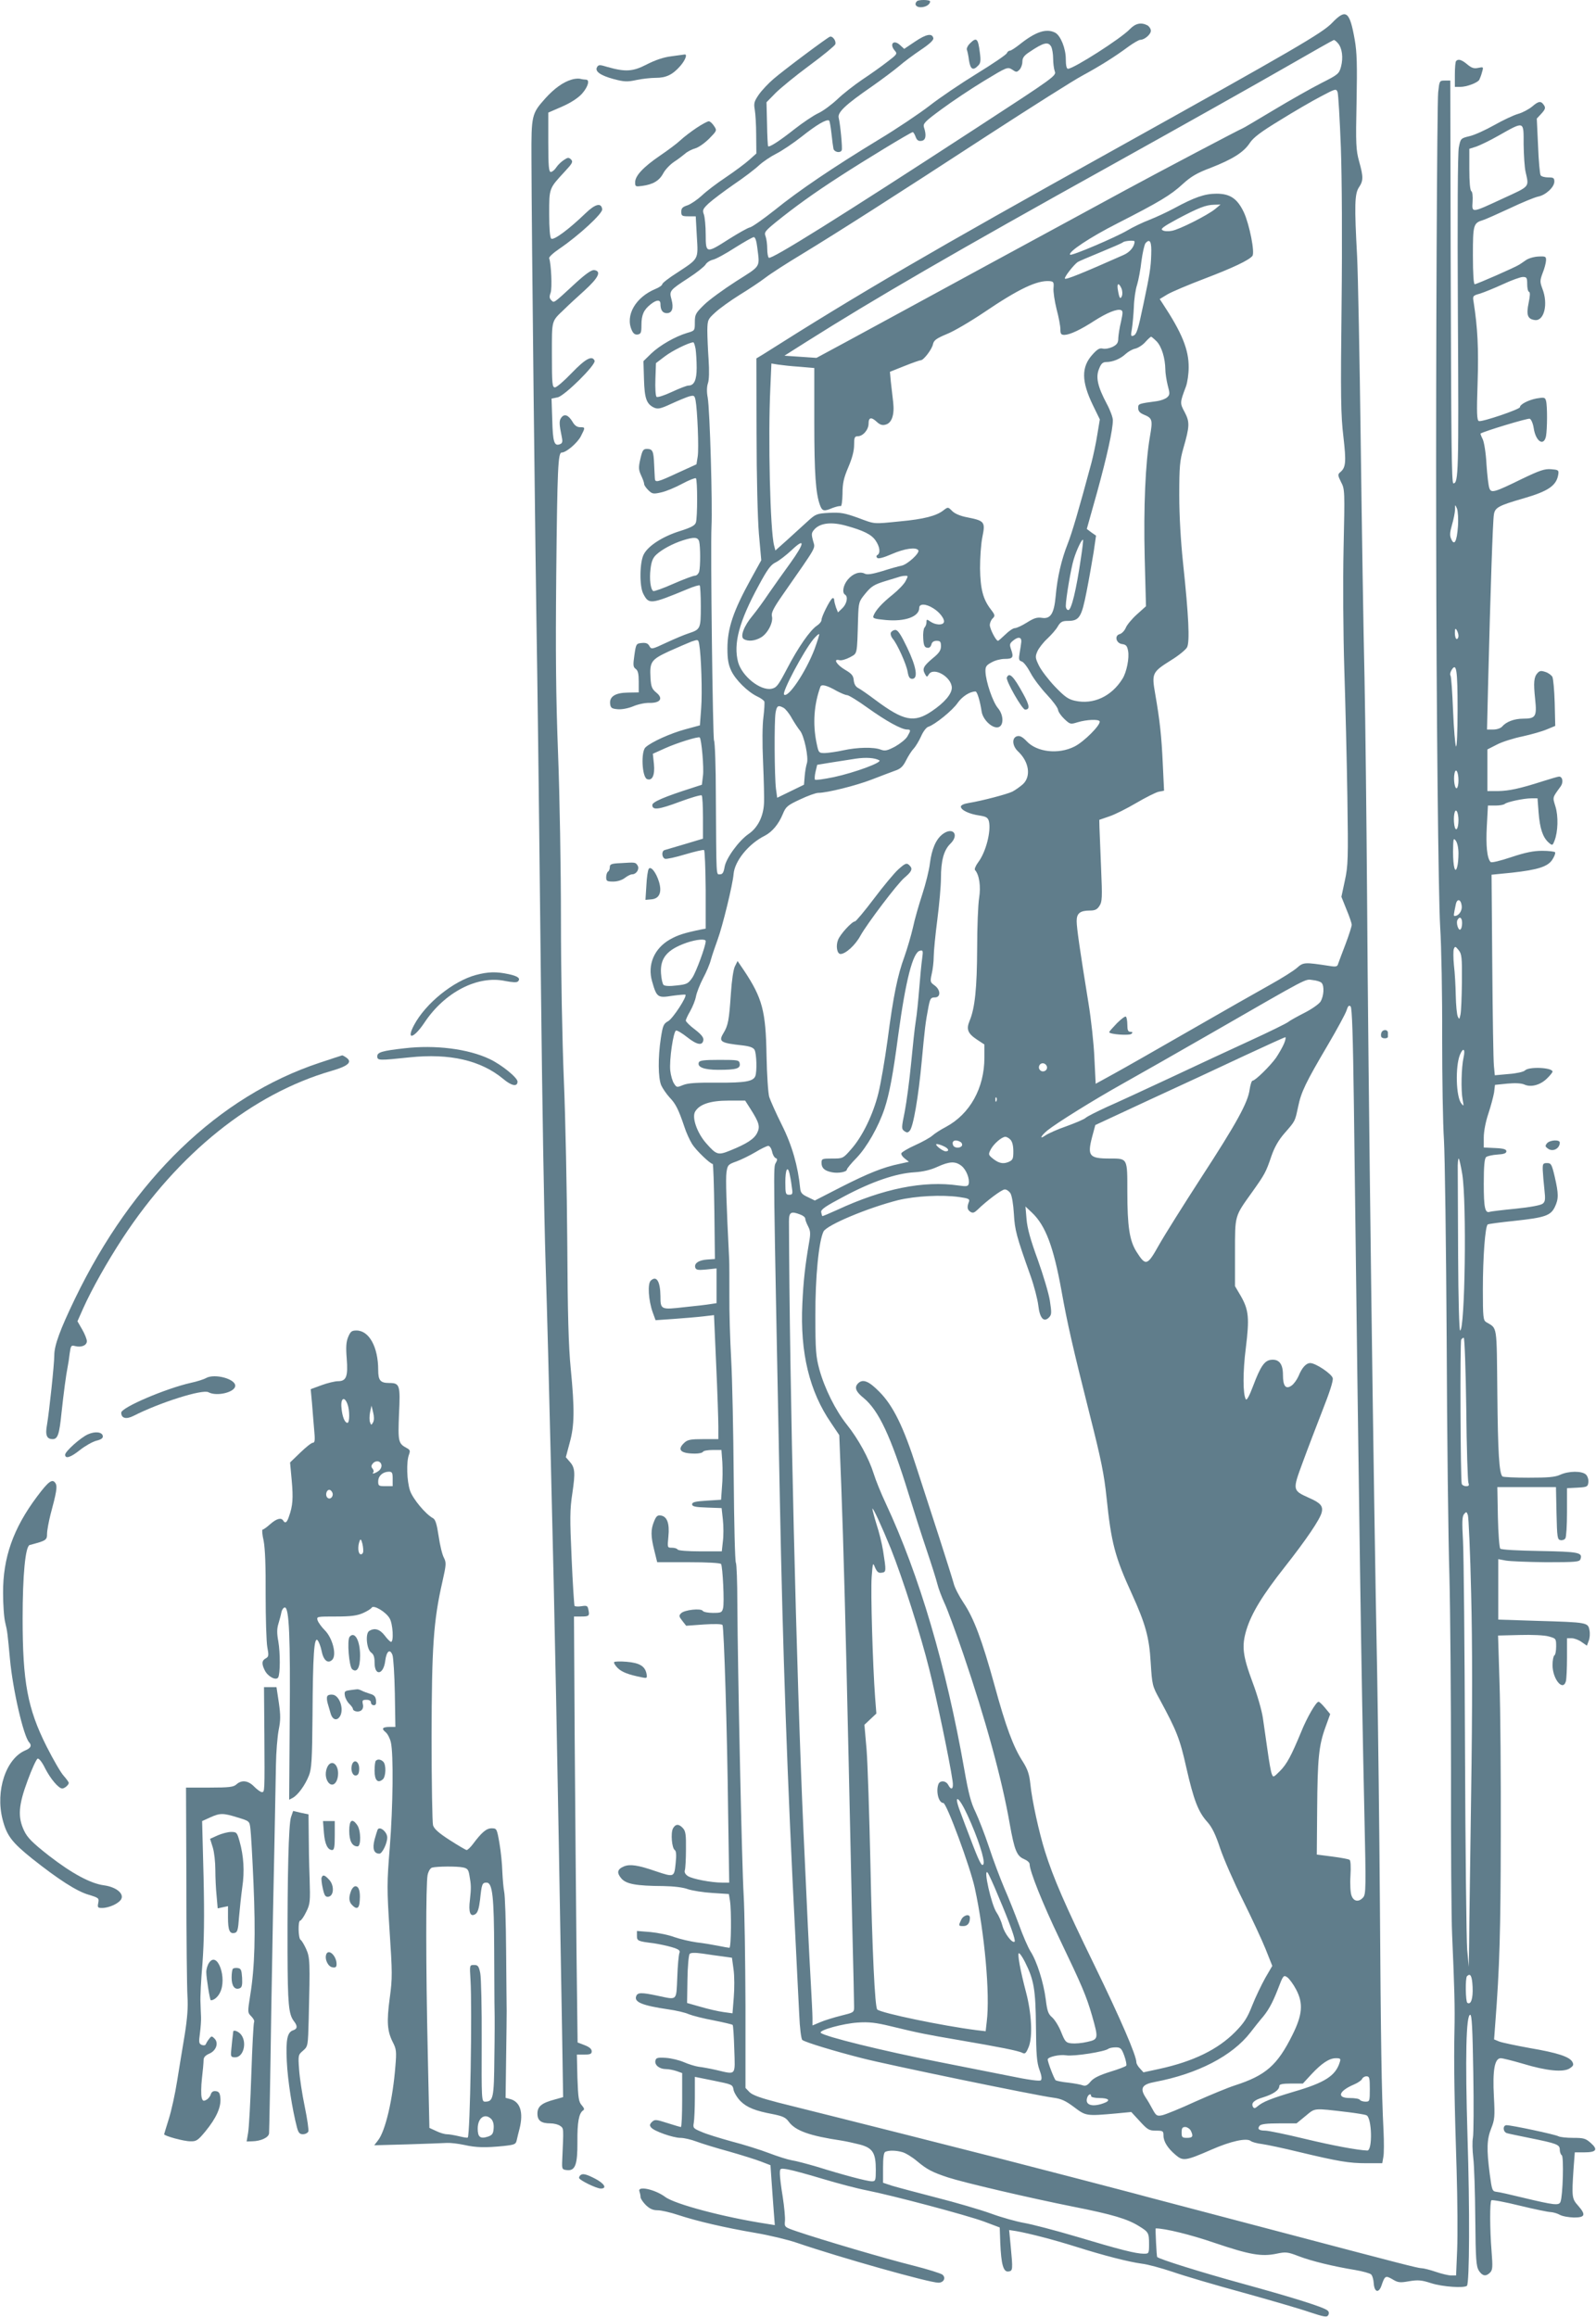 <?xml version="1.0" standalone="no"?>
<!DOCTYPE svg PUBLIC "-//W3C//DTD SVG 20010904//EN"
 "http://www.w3.org/TR/2001/REC-SVG-20010904/DTD/svg10.dtd">
<svg version="1.0" xmlns="http://www.w3.org/2000/svg"
 width="882pt" height="1280pt" viewBox="0 0 882 1280"
 preserveAspectRatio="xMidYMid meet">
<g transform="translate(0,1280) scale(0.1,-0.1)"
fill="#607d8b" stroke="none">
<path d="M5067 12793 c-16 -16 -5 -33 21 -33 27 0 52 15 52 32 0 10 -64 11
-73 1z"/>
<path d="M7362 12674 c-53 -56 -210 -147 -1205 -701 -1013 -563 -1406 -792
-1939 -1130 l-38 -23 1 -413 c0 -241 6 -472 13 -557 l13 -145 -58 -105 c-97
-176 -129 -271 -129 -383 0 -58 5 -88 21 -122 23 -50 91 -117 143 -142 20 -9
37 -22 40 -28 2 -7 0 -46 -5 -86 -6 -45 -7 -142 -2 -249 4 -96 7 -200 5 -230
-4 -72 -35 -133 -85 -167 -55 -38 -126 -136 -133 -184 -5 -29 -11 -39 -25 -39
-22 0 -20 -29 -23 435 0 160 -5 296 -10 304 -7 12 -20 1062 -14 1181 6 122 -9
646 -21 714 -6 31 -5 60 1 78 7 18 8 69 4 131 -4 56 -7 129 -7 162 1 58 3 62
45 100 24 22 84 65 132 95 49 30 114 73 144 96 30 23 120 81 200 129 202 123
511 320 1025 655 242 157 479 307 526 332 94 51 178 103 256 161 28 20 57 37
65 37 23 0 58 30 58 50 0 11 -9 24 -19 30 -35 18 -66 11 -97 -21 -48 -51 -311
-219 -342 -219 -8 0 -12 20 -12 53 0 60 -29 130 -58 146 -49 26 -109 6 -199
-66 -23 -18 -46 -33 -52 -33 -7 0 -14 -7 -17 -14 -3 -8 -78 -59 -166 -113 -88
-54 -205 -133 -261 -177 -56 -43 -182 -128 -282 -188 -250 -152 -441 -281
-573 -388 -62 -49 -124 -93 -137 -96 -14 -3 -66 -33 -117 -65 -125 -80 -128
-80 -128 25 0 47 -5 97 -10 111 -9 24 -6 31 27 62 21 19 83 66 138 104 55 37
118 85 140 106 22 20 65 49 95 64 30 15 93 57 140 94 82 65 137 98 152 89 3
-2 9 -35 13 -72 4 -37 9 -75 11 -84 6 -20 40 -25 46 -7 4 13 -8 141 -17 178
-8 30 38 73 183 173 57 40 125 91 151 113 25 22 79 62 119 89 48 32 72 54 70
65 -6 29 -39 23 -100 -18 l-61 -41 -23 21 c-36 33 -61 5 -28 -32 14 -16 11
-20 -43 -61 -32 -25 -94 -69 -138 -98 -44 -30 -106 -78 -137 -108 -32 -30 -79
-65 -105 -77 -26 -12 -86 -52 -133 -89 -81 -64 -138 -101 -145 -94 -2 2 -5 57
-6 123 l-3 120 50 51 c27 27 111 96 187 152 76 56 140 109 143 117 7 18 -15
48 -30 42 -16 -6 -253 -183 -311 -233 -28 -24 -64 -62 -81 -86 -26 -38 -29
-48 -23 -83 4 -22 8 -86 8 -141 l1 -102 -39 -35 c-21 -19 -80 -63 -129 -96
-50 -33 -110 -79 -134 -102 -24 -22 -59 -46 -78 -53 -28 -9 -35 -16 -35 -36 0
-22 4 -25 40 -25 l40 0 6 -110 c8 -130 12 -122 -108 -201 -46 -29 -83 -58 -83
-64 0 -6 -17 -18 -37 -26 -111 -46 -169 -147 -131 -229 8 -18 18 -25 32 -23
18 3 21 10 21 53 0 56 13 84 51 114 33 26 54 27 54 2 0 -34 12 -51 35 -51 30
0 39 28 26 76 -13 47 -11 50 95 119 45 29 87 63 93 73 6 11 24 23 40 27 16 3
71 33 122 66 51 32 98 59 105 59 8 0 15 -22 19 -57 14 -113 23 -98 -117 -187
-70 -45 -150 -103 -178 -131 -46 -45 -50 -53 -50 -96 0 -45 0 -46 -42 -58 -67
-20 -152 -69 -199 -114 l-43 -42 3 -100 c3 -107 14 -137 56 -157 21 -9 36 -6
94 21 39 18 83 36 99 41 28 7 30 6 36 -21 10 -53 19 -265 12 -310 l-7 -44
-103 -47 c-114 -53 -126 -56 -127 -30 -1 9 -2 45 -4 78 -3 72 -8 84 -40 84
-20 0 -25 -7 -36 -55 -11 -48 -10 -60 4 -91 9 -19 17 -40 17 -48 0 -7 11 -22
24 -35 21 -20 27 -21 71 -11 27 6 79 28 116 48 37 20 71 33 75 30 9 -10 9
-216 0 -244 -5 -17 -26 -28 -89 -48 -93 -29 -174 -80 -199 -128 -23 -42 -25
-176 -3 -218 31 -60 40 -59 243 25 35 15 66 24 69 21 3 -3 6 -55 6 -116 0
-124 -2 -127 -68 -149 -22 -7 -77 -30 -122 -51 -81 -38 -83 -38 -94 -19 -8 15
-19 19 -42 17 -31 -3 -32 -5 -41 -67 -8 -55 -7 -66 7 -76 13 -9 17 -28 17 -71
l0 -59 -60 -1 c-70 -1 -103 -22 -98 -63 3 -22 9 -26 42 -29 23 -2 58 5 85 16
25 11 66 20 90 19 61 -1 78 25 38 57 -24 20 -29 32 -32 81 -5 89 3 101 102
147 49 22 105 46 125 54 36 12 37 12 42 -14 11 -60 18 -267 11 -355 l-7 -94
-81 -22 c-81 -22 -186 -69 -219 -99 -27 -23 -20 -165 8 -176 29 -11 44 22 38
83 l-6 57 69 31 c64 29 183 66 190 59 10 -9 24 -169 18 -211 l-6 -50 -52 -17
c-154 -49 -222 -78 -222 -95 0 -30 34 -26 152 18 62 23 117 39 121 35 4 -4 7
-60 7 -123 l0 -116 -100 -30 c-55 -16 -106 -31 -112 -33 -18 -5 -16 -41 2 -48
8 -3 58 8 111 24 54 16 101 27 105 24 4 -2 8 -101 9 -219 l0 -215 -22 -4 c-98
-20 -131 -31 -176 -56 -87 -50 -125 -140 -98 -232 25 -88 31 -92 111 -79 38 5
71 8 73 6 10 -10 -69 -131 -95 -146 -26 -14 -30 -24 -41 -95 -16 -106 -15
-217 2 -259 8 -18 29 -48 46 -67 34 -35 50 -67 82 -162 10 -32 30 -75 43 -96
21 -34 100 -110 114 -110 3 0 7 -118 9 -263 l3 -262 -43 -3 c-47 -3 -74 -22
-65 -46 5 -12 17 -13 61 -9 l56 6 0 -96 0 -96 -33 -5 c-17 -3 -83 -11 -145
-17 -130 -15 -132 -14 -132 61 -1 82 -22 116 -54 85 -18 -18 -12 -109 11 -174
l16 -44 101 7 c55 4 128 10 162 14 l60 7 12 -275 c7 -151 12 -305 12 -342 l0
-68 -83 0 c-70 0 -87 -3 -105 -20 -42 -39 -21 -60 60 -60 20 0 40 4 43 10 3 6
28 10 54 10 l48 0 5 -67 c2 -38 2 -99 -2 -138 l-5 -70 -80 -5 c-62 -4 -80 -8
-80 -20 0 -12 17 -16 82 -18 l81 -3 7 -64 c4 -36 4 -90 0 -120 l-6 -55 -119 0
c-68 0 -121 4 -125 10 -3 6 -18 10 -32 10 -25 0 -25 0 -19 63 7 71 -7 110 -42
115 -18 3 -26 -4 -37 -32 -19 -45 -19 -82 1 -161 l16 -65 174 0 c104 0 175 -4
179 -10 9 -15 19 -214 11 -244 -6 -24 -11 -26 -56 -26 -27 0 -52 5 -56 11 -9
16 -102 6 -120 -13 -13 -13 -12 -18 7 -42 l21 -27 98 7 c56 4 100 3 103 -3 8
-13 26 -586 31 -1036 l6 -387 -38 0 c-61 0 -165 20 -190 36 -15 10 -21 21 -17
33 3 10 6 62 6 115 1 80 -2 100 -16 116 -23 26 -42 25 -56 -1 -13 -26 -6 -108
10 -119 8 -5 10 -27 5 -73 -8 -78 -8 -78 -110 -44 -98 34 -142 40 -175 27 -38
-16 -42 -35 -15 -67 27 -31 81 -41 232 -42 56 -1 109 -7 135 -17 24 -8 85 -18
135 -21 l92 -6 6 -36 c9 -56 7 -261 -3 -261 -4 0 -33 5 -62 11 -30 6 -83 15
-119 19 -36 5 -91 18 -123 29 -31 12 -91 24 -132 28 l-75 6 0 -26 c0 -29 4
-31 93 -42 26 -4 71 -13 98 -21 41 -12 49 -19 44 -32 -4 -9 -10 -70 -12 -135
-6 -133 2 -125 -108 -102 -90 19 -111 19 -119 -2 -13 -33 34 -52 177 -73 43
-6 95 -18 114 -27 20 -8 82 -24 137 -34 55 -11 102 -22 105 -25 3 -3 7 -63 9
-134 5 -150 12 -141 -100 -115 -35 8 -79 16 -98 18 -19 3 -55 14 -80 25 -25
11 -70 22 -100 24 -47 3 -55 0 -58 -16 -5 -24 23 -46 58 -46 15 0 41 -5 59
-11 l31 -11 0 -149 c0 -82 -3 -149 -7 -149 -4 0 -37 10 -75 22 -63 20 -69 21
-85 6 -13 -13 -14 -20 -4 -31 16 -20 121 -57 162 -57 19 0 58 -9 87 -20 29
-11 110 -36 180 -55 70 -20 150 -45 178 -56 l52 -20 6 -87 c3 -48 9 -122 12
-166 l6 -78 -43 7 c-236 36 -511 109 -563 149 -57 42 -155 63 -142 30 3 -9 6
-22 6 -31 0 -8 13 -28 29 -44 22 -21 39 -29 66 -29 20 0 71 -12 113 -26 103
-34 257 -70 427 -99 77 -13 181 -38 230 -55 237 -81 730 -220 781 -220 29 0
43 26 23 44 -8 7 -81 30 -164 51 -149 37 -505 142 -640 188 -70 24 -70 24 -67
58 2 19 -4 79 -12 132 -9 53 -16 111 -16 128 0 31 0 32 43 25 23 -4 110 -27
192 -52 83 -25 193 -54 245 -64 142 -28 553 -137 650 -173 l85 -32 3 -85 c5
-119 17 -162 45 -158 25 3 25 9 12 146 l-8 83 39 -6 c77 -14 201 -46 329 -86
158 -50 292 -84 365 -94 30 -3 107 -24 170 -45 63 -22 239 -74 390 -115 151
-42 317 -90 368 -108 79 -26 95 -29 102 -17 6 10 5 19 -3 26 -19 18 -181 69
-475 150 -226 62 -456 134 -467 146 -3 3 -11 158 -8 158 51 0 191 -34 325 -80
195 -66 260 -77 342 -60 52 11 62 10 124 -14 71 -27 190 -56 312 -76 41 -7 80
-18 87 -24 7 -6 14 -29 15 -51 4 -49 28 -54 43 -10 18 53 22 56 60 34 31 -19
42 -20 92 -11 49 8 68 7 123 -11 63 -20 182 -28 197 -14 14 15 16 424 3 827
-13 434 -8 670 15 670 9 0 13 -72 17 -321 3 -176 2 -338 -2 -358 -4 -20 -3
-71 2 -112 5 -40 10 -191 11 -335 2 -228 5 -264 20 -288 20 -30 39 -33 62 -10
14 15 15 30 8 118 -10 124 -10 272 -1 281 4 4 74 -9 155 -29 82 -20 160 -36
173 -36 14 -1 36 -7 50 -15 14 -8 49 -14 78 -15 63 0 68 15 22 67 -33 37 -34
48 -24 201 l7 92 53 0 c66 0 77 15 35 52 -28 25 -39 28 -97 28 -36 0 -73 4
-82 9 -18 10 -258 61 -286 61 -22 0 -21 -37 2 -44 9 -3 64 -14 122 -26 154
-31 170 -37 170 -65 0 -13 5 -27 11 -31 12 -7 6 -224 -7 -257 -8 -22 -34 -19
-209 23 -66 16 -131 31 -145 32 -23 3 -25 8 -37 98 -18 139 -16 192 8 252 19
48 21 65 15 175 -8 147 4 213 38 213 11 0 66 -14 121 -30 131 -40 225 -49 260
-26 20 13 23 20 15 35 -15 29 -82 51 -235 77 -77 14 -153 30 -169 36 l-29 12
6 80 c25 323 30 517 31 1041 1 325 -2 707 -7 850 l-8 260 119 3 c68 2 137 -1
161 -8 40 -11 41 -12 41 -55 0 -24 -4 -47 -10 -50 -5 -3 -10 -27 -10 -53 0
-78 58 -148 74 -89 3 12 6 70 6 130 l0 107 26 0 c14 0 39 -9 55 -21 l29 -20
10 27 c6 14 8 41 4 59 -8 42 -11 43 -286 51 l-218 7 0 167 0 167 43 -8 c23 -4
124 -8 223 -9 159 0 183 2 188 16 14 38 -8 42 -224 46 -122 2 -213 7 -219 13
-5 6 -11 84 -13 175 l-3 165 162 0 162 0 3 -145 c3 -133 5 -145 22 -148 10 -2
22 2 27 10 5 7 9 72 9 145 l0 132 58 3 c53 3 57 5 60 29 2 15 -4 34 -13 43
-22 21 -95 21 -143 -1 -29 -13 -66 -16 -175 -16 -76 0 -141 3 -144 7 -18 18
-25 135 -28 456 -4 388 1 359 -61 396 -17 10 -19 26 -19 180 0 182 13 351 27
360 4 3 72 12 150 20 167 18 198 29 221 77 21 44 21 72 -1 167 -16 68 -20 75
-42 75 -23 0 -25 -4 -24 -40 1 -22 5 -69 9 -105 6 -55 5 -68 -9 -79 -10 -9
-70 -20 -149 -28 -73 -7 -137 -15 -143 -17 -27 -10 -34 21 -34 155 0 98 4 139
13 147 7 6 35 12 62 14 36 2 50 7 50 18 0 11 -15 16 -62 18 l-63 3 0 55 c0 33
10 86 25 131 14 42 28 95 32 118 l5 42 69 7 c43 4 77 2 93 -5 36 -17 88 -3
124 32 18 17 32 35 32 39 0 23 -130 29 -152 7 -7 -8 -48 -17 -90 -20 l-77 -7
-5 53 c-3 28 -7 278 -9 553 l-4 502 111 11 c146 16 202 34 226 74 11 17 17 34
14 39 -3 4 -35 8 -71 8 -48 0 -93 -9 -171 -35 -63 -21 -109 -32 -114 -27 -20
20 -27 91 -21 200 l6 112 42 0 c22 0 45 4 51 9 12 11 105 31 148 31 l33 0 6
-79 c7 -88 23 -136 55 -165 21 -18 22 -18 33 10 19 48 22 135 5 189 -16 53
-18 46 29 111 16 22 11 54 -9 54 -6 0 -47 -12 -91 -26 -128 -41 -186 -53 -247
-54 l-58 0 0 115 0 115 53 27 c28 15 92 35 141 45 49 11 110 28 135 39 l46 19
-3 127 c-2 70 -8 135 -13 144 -5 9 -22 22 -38 27 -24 8 -32 7 -44 -6 -20 -22
-23 -51 -13 -145 10 -95 3 -107 -66 -107 -50 0 -94 -17 -117 -44 -8 -9 -29
-16 -48 -16 l-35 0 6 253 c13 520 26 903 32 935 6 38 25 49 164 89 138 40 183
71 192 134 3 22 -1 24 -40 27 -36 3 -64 -7 -160 -53 -155 -76 -171 -80 -181
-52 -5 12 -12 72 -16 132 -3 61 -13 123 -21 139 -8 16 -13 30 -12 31 23 14
262 86 272 82 8 -3 18 -26 22 -52 11 -74 56 -103 68 -44 7 39 8 167 0 195 -5
19 -10 20 -52 13 -47 -9 -92 -33 -92 -48 0 -12 -210 -83 -227 -77 -11 5 -13
40 -7 213 6 190 0 303 -22 444 -6 34 -5 36 35 47 22 7 79 30 127 52 47 22 97
40 110 40 21 0 24 -4 24 -39 0 -22 4 -41 10 -43 7 -2 6 -23 -2 -61 -14 -67 -6
-90 35 -95 51 -6 74 89 41 173 -14 38 -14 45 1 86 10 24 18 55 19 69 1 23 -2
25 -42 23 -24 -1 -55 -10 -69 -20 -14 -10 -31 -21 -37 -25 -21 -14 -235 -108
-246 -108 -6 0 -10 57 -10 158 0 172 2 180 58 197 13 4 78 33 145 64 67 32
138 61 157 65 42 8 90 52 90 83 0 20 -5 23 -34 23 -19 0 -38 5 -42 12 -4 7
-11 80 -14 163 l-7 150 26 28 c20 22 23 31 15 44 -17 27 -30 26 -66 -5 -18
-15 -53 -34 -78 -41 -25 -7 -84 -35 -132 -62 -48 -27 -109 -55 -136 -61 -50
-12 -50 -13 -60 -63 -6 -32 -8 -365 -5 -931 5 -864 3 -924 -25 -924 -10 0 -12
218 -15 1290 l-2 935 -30 0 c-30 0 -30 -1 -37 -65 -6 -57 -13 -1450 -11 -2435
1 -970 12 -2002 22 -2175 7 -107 12 -381 11 -608 0 -227 4 -483 10 -570 5 -86
12 -584 15 -1107 2 -522 9 -1105 15 -1295 5 -190 9 -680 9 -1090 -1 -410 2
-812 6 -895 13 -299 16 -402 13 -535 -4 -173 0 -400 12 -770 5 -162 6 -359 3
-437 l-6 -143 -27 0 c-15 0 -53 9 -85 20 -32 11 -68 20 -79 20 -19 0 -119 26
-741 190 -99 26 -270 71 -380 100 -110 29 -281 74 -380 100 -99 27 -286 75
-415 109 -129 33 -314 81 -410 106 -151 39 -808 205 -1229 310 -97 25 -141 41
-158 57 l-23 24 0 454 c-1 250 -5 525 -10 610 -10 161 -33 1247 -35 1615 0
116 -4 216 -8 222 -5 7 -10 219 -12 470 -2 252 -8 546 -14 653 -6 107 -11 267
-10 355 0 88 0 176 -1 195 -16 318 -20 448 -15 484 6 40 9 44 55 60 27 10 74
33 106 52 31 19 63 34 70 34 8 0 17 -14 21 -31 3 -17 12 -33 19 -36 11 -4 11
-10 2 -26 -15 -28 -15 35 22 -1862 16 -830 41 -1548 86 -2420 8 -159 17 -350
21 -423 3 -76 11 -136 17 -141 16 -13 181 -63 331 -101 143 -37 967 -207 1056
-218 45 -6 68 -17 115 -52 65 -49 66 -50 233 -35 l83 8 48 -52 c42 -46 51 -51
88 -51 39 0 42 -2 42 -27 0 -34 24 -71 68 -108 40 -34 55 -32 197 30 107 47
194 66 217 48 7 -6 36 -14 63 -17 28 -4 118 -23 200 -43 225 -54 282 -63 377
-63 l87 0 6 34 c4 19 4 85 1 147 -11 213 -15 503 -20 1254 -3 413 -10 982 -15
1265 -20 986 -50 3318 -56 4315 -3 402 -9 937 -14 1190 -6 253 -15 840 -21
1305 -6 465 -15 926 -20 1025 -15 277 -14 344 10 380 25 37 25 58 1 144 -17
62 -19 94 -14 327 4 206 2 276 -10 344 -28 159 -48 174 -125 94z m32 -113 c23
-26 30 -79 17 -129 -11 -40 -16 -44 -109 -91 -53 -27 -172 -94 -265 -150 -92
-55 -169 -101 -172 -101 -5 0 -472 -246 -645 -340 -69 -37 -406 -221 -750
-407 -344 -187 -700 -381 -791 -430 l-167 -90 -88 6 -89 6 120 76 c380 240
814 492 1700 984 374 208 799 447 945 531 146 84 268 153 271 153 3 1 14 -7
23 -18z m-1584 -20 c5 -11 10 -40 10 -65 0 -24 4 -56 9 -70 10 -24 -3 -33
-427 -309 -769 -501 -1138 -731 -1153 -721 -5 3 -9 25 -9 49 0 24 -4 55 -9 69
-9 22 -4 29 57 79 103 83 208 159 349 250 140 91 397 247 407 247 4 0 11 -12
16 -26 7 -19 16 -25 33 -22 23 3 28 30 13 75 -6 20 5 32 98 100 58 43 163 113
234 156 127 77 130 78 155 63 23 -16 26 -16 41 -1 9 9 16 29 16 44 0 21 9 34
38 53 80 54 105 60 122 29z m1600 -554 c6 -168 8 -520 4 -872 -6 -509 -4 -609
10 -727 16 -140 14 -171 -18 -197 -14 -12 -13 -17 5 -54 21 -39 21 -49 14
-366 -4 -187 -2 -471 4 -666 6 -187 14 -506 17 -710 5 -339 4 -378 -14 -460
l-19 -89 28 -70 c16 -38 29 -76 29 -85 0 -8 -15 -56 -34 -106 -19 -49 -37 -98
-41 -109 -4 -16 -12 -18 -48 -12 -138 21 -144 21 -180 -11 -18 -16 -85 -58
-148 -93 -63 -35 -260 -147 -439 -250 -179 -103 -370 -212 -425 -242 l-100
-55 -7 141 c-3 78 -18 215 -33 306 -47 290 -65 414 -65 452 0 43 19 58 74 58
27 0 40 6 52 26 15 22 16 45 9 207 -4 100 -8 201 -9 225 l-1 43 55 19 c31 10
98 44 149 74 51 30 107 58 123 62 l31 6 -7 147 c-7 154 -16 238 -42 388 -20
114 -17 120 88 186 41 25 80 57 88 71 16 31 9 174 -22 465 -13 124 -21 262
-21 376 0 158 3 190 23 260 35 121 35 144 7 198 -27 50 -27 52 7 142 8 22 15
69 15 105 1 99 -38 193 -143 352 l-17 26 43 26 c24 14 116 53 203 86 160 61
246 102 266 126 15 18 -16 174 -47 241 -36 76 -76 103 -151 103 -66 0 -122
-20 -235 -81 -37 -20 -97 -48 -135 -63 -37 -14 -93 -41 -123 -59 -62 -37 -308
-142 -316 -134 -14 14 111 97 261 173 233 119 295 156 362 218 45 41 79 61
154 89 120 47 181 85 215 136 20 31 61 62 168 127 77 48 179 107 225 131 83
44 85 44 93 24 4 -12 12 -149 18 -304z m1010 16 c1 -60 5 -128 11 -153 19 -85
26 -77 -122 -145 -179 -83 -175 -83 -171 -19 2 30 -1 55 -7 58 -7 5 -11 50
-11 121 l0 113 38 12 c20 7 75 33 122 60 146 82 140 84 140 -47z m-1705 -358
c-42 -34 -197 -113 -239 -120 -19 -4 -42 -3 -51 3 -14 7 2 19 81 62 119 63
158 78 204 79 l35 1 -30 -25z m-445 -179 c0 -28 -26 -60 -62 -75 -223 -99
-319 -138 -323 -130 -5 7 47 74 70 91 5 4 62 28 125 54 63 26 119 50 125 55 9
9 65 13 65 5z m92 -72 c-2 -71 -8 -109 -43 -274 -30 -144 -38 -167 -55 -174
-14 -6 -16 -1 -9 36 4 24 9 78 11 120 1 43 9 99 18 125 8 27 19 85 24 131 6
45 16 89 22 98 25 29 35 9 32 -62z m-540 -185 c-2 -20 6 -72 17 -117 12 -44
21 -94 21 -111 0 -26 4 -31 23 -31 30 1 88 28 165 78 69 44 125 67 147 59 11
-5 11 -14 0 -64 -8 -32 -14 -73 -15 -90 0 -26 -6 -36 -31 -49 -17 -8 -41 -13
-54 -10 -18 5 -31 -3 -58 -33 -62 -69 -61 -147 2 -278 l39 -80 -14 -84 c-7
-46 -22 -115 -32 -154 -72 -268 -108 -389 -132 -450 -34 -86 -57 -184 -66
-288 -9 -97 -28 -128 -77 -120 -26 4 -44 -2 -82 -26 -27 -17 -57 -31 -67 -31
-9 0 -33 -16 -52 -35 -20 -19 -38 -35 -41 -35 -11 0 -45 66 -45 87 0 12 7 29
16 37 14 14 13 19 -10 49 -44 57 -58 113 -60 227 0 58 5 136 13 174 17 83 12
89 -83 108 -38 7 -69 20 -84 35 -23 23 -23 23 -48 4 -39 -31 -109 -49 -239
-61 -152 -15 -136 -17 -235 20 -73 26 -95 30 -157 27 -70 -4 -75 -6 -121 -48
-26 -24 -77 -70 -112 -102 l-65 -58 -7 27 c-22 81 -34 598 -21 868 l6 138 36
-6 c20 -3 73 -9 119 -12 l82 -7 0 -300 c0 -284 8 -396 32 -459 12 -32 22 -34
69 -14 19 7 39 12 44 10 6 -3 10 25 11 69 0 58 7 87 32 146 21 49 32 90 32
122 0 42 3 49 20 49 29 0 60 36 60 70 0 35 15 38 46 9 16 -15 30 -20 47 -15
35 8 51 54 43 124 -4 31 -9 82 -13 113 l-5 55 80 32 c45 18 85 32 91 32 15 0
62 61 67 89 5 21 18 31 75 55 39 15 132 70 208 121 192 130 292 177 361 172
22 -2 25 -6 22 -38z m375 -1 c6 -13 7 -32 3 -43 -9 -22 -15 -12 -23 38 -5 33
6 36 20 5z m196 -295 c27 -29 46 -92 47 -153 0 -20 6 -59 13 -88 13 -47 12
-53 -3 -67 -10 -9 -35 -18 -56 -21 -103 -14 -104 -14 -104 -38 0 -17 9 -27 30
-36 49 -20 51 -29 35 -121 -25 -144 -36 -390 -29 -671 l7 -267 -50 -45 c-28
-25 -56 -59 -62 -75 -7 -16 -22 -31 -33 -34 -31 -8 -20 -51 13 -55 22 -3 28
-10 33 -37 8 -39 -8 -119 -31 -155 -61 -98 -162 -144 -263 -121 -37 8 -57 23
-110 78 -36 38 -75 89 -88 115 -21 43 -22 50 -9 80 8 18 33 50 55 70 22 21 49
51 58 68 15 25 25 30 55 30 64 0 76 20 104 163 14 71 31 169 39 218 l13 90
-26 18 -25 19 57 203 c55 200 87 345 87 398 0 15 -15 56 -34 91 -50 94 -62
147 -42 193 11 29 21 37 40 37 35 0 77 17 106 44 14 13 38 27 54 30 16 4 41
20 55 36 14 16 29 29 32 30 3 0 17 -12 32 -27z m-2549 -40 c3 -21 6 -68 6
-105 0 -68 -14 -98 -46 -98 -9 0 -50 -16 -91 -35 -43 -20 -80 -32 -85 -27 -5
5 -8 49 -6 98 l3 88 50 38 c41 31 130 75 156 77 4 1 9 -16 13 -36z m4213 -982
c-6 -83 -20 -108 -37 -69 -9 19 -8 36 4 78 9 30 16 67 17 84 0 31 0 31 11 6 5
-14 8 -58 5 -99z m-3382 5 c98 -27 141 -49 163 -81 24 -34 29 -70 11 -81 -7
-4 -7 -10 -1 -16 6 -6 34 1 80 21 71 31 135 40 147 21 9 -15 -61 -79 -93 -85
-15 -3 -63 -16 -106 -30 -57 -17 -84 -21 -97 -14 -27 14 -66 1 -94 -33 -25
-30 -33 -72 -15 -83 18 -11 10 -51 -15 -75 l-24 -23 -11 27 c-5 15 -10 34 -10
42 0 8 -5 12 -10 9 -14 -9 -60 -101 -60 -119 0 -9 -11 -23 -25 -32 -38 -25
-104 -120 -165 -237 -50 -95 -58 -106 -87 -112 -62 -11 -162 69 -184 147 -27
102 5 224 114 424 49 91 67 115 95 128 18 9 58 40 88 68 75 71 71 38 -8 -72
-34 -47 -87 -121 -118 -166 -30 -45 -71 -101 -91 -125 -48 -57 -70 -116 -49
-129 24 -15 62 -11 96 9 37 22 68 83 60 116 -5 19 8 45 58 117 199 286 181
254 169 301 -10 38 -9 44 9 64 32 34 93 41 173 19z m-811 -88 c7 -30 7 -136 0
-165 -4 -13 -14 -23 -23 -23 -9 0 -63 -20 -120 -45 -56 -25 -107 -43 -111 -40
-15 9 -22 66 -15 122 5 42 13 62 33 80 32 29 90 60 146 78 63 20 83 18 90 -7z
m2110 -88 c-26 -179 -53 -290 -70 -290 -8 0 -14 10 -14 23 0 40 29 211 44 258
15 50 45 113 51 107 2 -1 -3 -46 -11 -98z m-969 -129 c-8 -17 -41 -51 -72 -76
-60 -48 -95 -87 -106 -117 -5 -14 5 -17 67 -23 107 -10 186 18 186 67 0 24 36
24 77 -2 37 -22 68 -64 58 -80 -9 -15 -47 -12 -73 6 -20 14 -22 14 -22 -3 0
-11 -5 -24 -11 -30 -5 -5 -9 -32 -7 -59 2 -38 7 -50 21 -52 12 -3 20 4 24 17
3 14 13 21 29 21 20 0 24 -5 24 -30 0 -22 -10 -38 -45 -66 -52 -44 -59 -58
-44 -86 10 -19 12 -20 21 -5 25 46 127 -12 128 -72 0 -35 -41 -83 -111 -130
-98 -66 -155 -54 -311 62 -40 30 -83 60 -95 66 -14 7 -23 22 -25 43 -2 26 -12
37 -48 58 -47 28 -68 63 -31 53 11 -3 37 5 58 16 42 24 39 7 45 216 3 88 4 92
41 137 32 39 48 49 110 68 39 12 77 23 82 25 6 2 18 4 28 4 16 1 16 -1 2 -28z
m3055 -303 c0 -10 -4 -18 -10 -18 -5 0 -10 15 -10 33 0 24 3 28 10 17 5 -8 10
-23 10 -32z m-3559 -75 c-49 -127 -146 -271 -168 -250 -13 13 109 242 163 307
15 17 28 29 31 27 2 -3 -10 -40 -26 -84z m1143 41 c-1 -10 -5 -38 -9 -60 -6
-36 -5 -43 11 -48 11 -3 32 -31 49 -63 16 -31 57 -85 90 -120 33 -35 61 -73
62 -84 1 -11 17 -34 35 -51 32 -30 34 -30 73 -18 50 15 117 18 122 5 6 -20
-87 -113 -139 -139 -89 -45 -208 -31 -264 29 -23 24 -38 32 -53 28 -30 -8 -28
-53 5 -84 61 -57 73 -138 27 -181 -16 -14 -41 -32 -58 -41 -31 -15 -169 -51
-242 -63 -26 -4 -43 -12 -43 -20 0 -19 46 -41 102 -49 38 -6 47 -11 53 -32 13
-55 -17 -171 -59 -226 -14 -19 -22 -38 -18 -43 24 -27 33 -91 23 -154 -6 -36
-11 -162 -11 -280 -1 -217 -12 -329 -42 -400 -19 -46 -10 -69 41 -103 l41 -27
0 -73 c0 -168 -80 -311 -212 -382 -29 -15 -63 -37 -75 -48 -12 -11 -55 -35
-95 -53 -40 -18 -74 -38 -77 -45 -2 -7 7 -20 19 -29 l23 -18 -50 -11 c-93 -19
-176 -53 -324 -128 l-146 -75 -39 19 c-31 14 -40 24 -42 48 -12 122 -44 236
-101 350 -33 66 -64 136 -70 155 -6 19 -13 123 -15 230 -4 244 -23 316 -124
468 l-36 53 -14 -28 c-9 -16 -18 -77 -23 -152 -10 -148 -15 -176 -42 -220 -27
-45 -15 -53 106 -66 41 -5 60 -12 67 -25 11 -21 14 -119 4 -145 -12 -29 -56
-37 -211 -36 -114 1 -161 -2 -188 -13 -34 -14 -36 -14 -50 8 -9 13 -18 45 -21
72 -6 59 17 216 32 221 6 2 34 -15 62 -37 54 -43 85 -48 89 -15 2 14 -13 32
-47 58 -28 21 -50 43 -50 49 0 6 11 30 24 52 13 23 28 59 32 81 4 22 22 67 39
100 18 33 38 80 44 105 7 25 24 74 37 110 27 73 84 306 88 362 6 71 82 166
172 211 41 21 77 64 100 120 17 41 25 48 96 81 42 20 87 36 100 36 49 0 208
40 294 73 49 19 107 41 129 49 31 10 45 23 62 57 12 24 31 54 42 65 11 12 29
42 41 68 11 26 29 50 40 53 37 12 135 91 163 133 25 35 67 62 98 62 9 0 25
-52 34 -112 7 -43 56 -91 89 -86 34 5 34 67 1 106 -29 34 -67 147 -69 201 -1
28 4 36 34 52 19 11 51 19 72 19 45 0 51 8 36 51 -10 29 -9 34 12 51 27 22 46
19 44 -8z m2411 -374 c0 -126 -4 -212 -9 -203 -4 8 -12 97 -16 198 -4 100 -10
187 -14 193 -4 6 -1 20 6 31 27 43 33 1 33 -219z m-3431 103 c23 -12 48 -23
57 -23 9 0 61 -32 115 -71 101 -72 185 -119 217 -119 21 0 21 -5 1 -39 -9 -15
-39 -39 -67 -55 -44 -23 -56 -26 -80 -17 -39 15 -129 13 -207 -4 -36 -8 -81
-14 -100 -15 -36 0 -36 0 -48 58 -21 104 -14 210 22 309 6 15 38 6 90 -24z
m-294 -93 c11 -6 32 -32 46 -58 15 -26 35 -56 44 -67 24 -27 50 -152 39 -182
-4 -12 -10 -44 -12 -70 l-4 -48 -74 -36 -74 -36 -7 51 c-8 67 -10 370 -2 419
7 39 14 43 44 27z m529 -290 c20 -11 -135 -68 -251 -93 -54 -11 -101 -18 -104
-14 -3 3 -2 23 3 44 l9 38 79 13 c44 7 105 16 135 21 55 8 103 5 129 -9z
m3201 -112 c0 -20 -4 -39 -9 -42 -11 -7 -20 47 -13 81 7 35 22 9 22 -39z m0
-218 c0 -51 -16 -70 -23 -28 -7 44 2 95 14 76 5 -7 9 -29 9 -48z m0 -184 c0
-28 -3 -62 -7 -74 -11 -43 -23 -1 -23 83 1 73 2 78 15 61 9 -12 15 -41 15 -70z
m18 -291 c3 -27 -17 -55 -39 -55 -7 0 -6 5 6 63 7 36 29 30 33 -8z m2 -94 c0
-17 -4 -33 -10 -36 -11 -7 -25 39 -15 54 12 21 25 11 25 -18z m-4180 -100 c0
-27 -53 -171 -74 -202 -23 -33 -30 -37 -87 -43 -38 -5 -66 -3 -72 3 -6 6 -12
34 -14 63 -6 85 33 132 141 170 56 19 106 23 106 9z m4179 -225 c-1 -83 -4
-164 -8 -181 -6 -27 -7 -28 -15 -10 -5 11 -10 63 -11 115 -1 52 -5 127 -10
167 -4 40 -4 80 -1 90 7 17 9 16 27 -6 17 -21 19 -39 18 -175z m-776 -5 c17
-17 13 -75 -6 -105 -10 -14 -50 -42 -90 -62 -39 -20 -79 -42 -87 -49 -8 -7
-103 -54 -210 -103 -107 -49 -307 -142 -445 -207 -137 -64 -295 -137 -350
-161 -54 -25 -106 -51 -115 -59 -8 -8 -56 -28 -105 -46 -50 -17 -103 -41 -119
-52 -34 -24 -24 -2 12 28 51 41 253 167 412 256 91 51 311 176 490 279 558
321 520 301 564 296 21 -2 43 -9 49 -15z m179 -674 c30 -2395 41 -3139 58
-3916 9 -408 9 -446 -7 -463 -24 -27 -52 -23 -64 10 -6 15 -9 62 -6 110 3 50
1 85 -5 88 -6 4 -49 12 -96 18 l-85 11 2 250 c2 281 9 352 46 454 l26 72 -28
34 c-15 18 -31 34 -36 34 -13 2 -65 -88 -97 -168 -54 -130 -78 -176 -117 -215
-36 -36 -37 -36 -45 -15 -5 12 -15 70 -23 128 -8 58 -20 140 -26 181 -6 41
-31 128 -56 194 -56 151 -62 202 -35 292 28 92 89 192 213 349 118 150 194
262 203 300 9 35 -7 53 -69 80 -93 42 -93 42 -36 196 27 74 77 204 110 289 38
96 60 163 56 177 -5 23 -94 83 -124 83 -23 0 -46 -25 -65 -72 -9 -20 -26 -44
-38 -52 -32 -23 -48 -4 -48 59 0 61 -22 88 -66 83 -36 -4 -58 -36 -98 -142
-21 -56 -36 -84 -41 -76 -17 27 -17 153 0 285 20 163 16 208 -27 284 l-33 56
0 185 c0 210 -3 198 95 335 69 97 76 109 106 198 17 49 39 88 72 126 62 71 58
65 76 148 17 81 40 130 165 342 50 85 96 170 102 188 8 26 14 32 23 23 8 -8
13 -166 18 -543z m-386 338 c-8 -19 -28 -54 -44 -78 -32 -45 -115 -127 -130
-127 -5 0 -12 -22 -16 -48 -9 -72 -73 -188 -269 -489 -97 -150 -202 -317 -233
-372 -64 -114 -72 -117 -124 -35 -38 61 -50 139 -50 332 0 186 2 182 -97 182
-113 0 -125 14 -98 118 l18 67 301 140 c166 76 400 185 521 242 121 56 223
103 228 103 4 0 1 -16 -7 -35z m992 -77 c-12 -54 -15 -181 -5 -233 7 -37 6
-38 -7 -21 -30 37 -34 204 -8 269 18 43 31 33 20 -15z m-2302 -52 c3 -21 -23
-33 -38 -18 -15 15 -3 41 18 38 10 -2 18 -10 20 -20z m-279 -188 c-3 -8 -6 -5
-6 6 -1 11 2 17 5 13 3 -3 4 -12 1 -19z m-1359 -45 c47 -74 54 -97 36 -132
-16 -33 -58 -60 -147 -96 -69 -28 -77 -26 -135 40 -50 57 -80 143 -60 175 24
40 84 60 184 60 l92 0 30 -47z m1436 -169 c10 -10 16 -33 16 -64 0 -43 -3 -49
-29 -60 -31 -12 -56 -5 -93 27 -15 14 -16 18 -3 43 16 31 61 70 81 70 7 0 20
-7 28 -16z m-275 -13 c7 -5 10 -14 7 -20 -10 -16 -43 -14 -49 3 -10 25 14 34
42 17z m-94 -23 c27 -12 34 -28 11 -28 -17 0 -66 39 -49 40 7 0 24 -5 38 -12z
m2866 -155 c25 -157 15 -863 -12 -863 -5 0 -10 175 -11 413 -1 226 -2 440 -2
474 -1 35 2 63 5 63 3 0 12 -39 20 -87z m-2767 46 c26 -21 46 -71 39 -100 -4
-13 -13 -14 -56 -8 -193 28 -417 -17 -671 -135 -44 -20 -80 -35 -82 -34 -1 2
-4 11 -6 22 -2 15 23 32 127 87 154 82 287 127 388 133 48 3 90 13 127 30 68
31 100 32 134 5z m-951 -41 c3 -13 9 -44 12 -70 7 -44 6 -48 -14 -48 -19 0
-21 5 -21 70 0 68 12 93 23 48z m1221 -110 c8 -13 16 -61 19 -113 5 -91 14
-124 92 -343 20 -56 39 -130 43 -164 8 -70 30 -95 59 -66 15 16 15 25 5 92 -6
40 -37 143 -67 227 -40 109 -58 174 -62 224 l-6 70 36 -34 c75 -71 119 -188
163 -431 32 -179 62 -312 158 -692 61 -240 78 -325 91 -450 26 -251 46 -328
140 -533 75 -165 96 -240 104 -378 8 -126 9 -131 50 -205 94 -174 111 -216
147 -377 41 -180 66 -245 117 -301 25 -28 45 -69 70 -145 20 -59 76 -187 125
-285 49 -99 106 -221 126 -271 l37 -93 -39 -67 c-21 -38 -54 -106 -72 -152
-27 -69 -45 -96 -94 -146 -96 -97 -231 -163 -419 -204 l-88 -19 -19 21 c-11
11 -20 27 -20 34 0 38 -88 241 -232 537 -164 336 -227 482 -273 628 -33 105
-72 282 -81 373 -6 55 -15 81 -42 124 -53 82 -94 194 -156 421 -69 250 -114
371 -172 457 -24 36 -49 84 -54 107 -6 22 -42 136 -79 251 -38 116 -94 289
-125 385 -73 229 -131 346 -207 422 -58 59 -91 72 -117 46 -22 -22 -13 -46 31
-81 83 -69 150 -211 249 -532 27 -88 71 -225 98 -305 27 -80 54 -165 60 -190
6 -25 24 -72 39 -105 16 -33 63 -161 105 -284 122 -358 213 -689 256 -936 26
-146 39 -178 79 -195 17 -7 31 -19 31 -28 0 -38 71 -216 165 -412 126 -263
148 -315 180 -425 36 -127 36 -131 -27 -145 -29 -7 -68 -10 -86 -8 -31 3 -36
8 -58 63 -13 33 -36 69 -50 81 -21 18 -27 34 -35 100 -12 92 -48 208 -84 264
-14 22 -43 89 -64 148 -22 59 -58 150 -81 202 -22 52 -61 154 -84 225 -24 72
-58 159 -75 195 -25 50 -39 104 -62 235 -100 569 -248 1072 -434 1470 -26 55
-56 129 -67 165 -26 83 -84 190 -148 270 -63 79 -123 200 -152 305 -19 70 -22
106 -22 295 -1 216 19 414 45 467 19 36 243 130 412 173 96 23 241 31 340 17
49 -7 57 -11 52 -25 -12 -30 -10 -44 7 -56 14 -9 22 -6 40 11 50 49 134 112
150 112 10 1 24 -9 32 -21z m-1160 -118 c14 -5 26 -15 26 -22 0 -7 7 -26 16
-43 13 -25 14 -40 5 -90 -22 -129 -31 -210 -37 -337 -13 -271 39 -485 159
-659 l45 -67 11 -278 c12 -312 25 -801 41 -1529 6 -269 15 -677 20 -907 6
-229 10 -430 10 -446 0 -29 -3 -30 -72 -47 -40 -10 -92 -26 -115 -36 l-43 -18
0 42 c0 23 -5 116 -10 207 -9 159 -19 363 -40 828 -39 871 -77 2462 -80 3365
0 51 11 58 64 37z m3679 -1072 c2 -216 8 -401 12 -410 5 -14 2 -18 -13 -18
-11 0 -22 6 -24 13 -7 20 -10 785 -3 796 3 6 10 11 14 11 5 0 11 -177 14 -392z
m-3180 -773 c64 -160 165 -475 212 -665 40 -157 113 -506 129 -617 7 -46 -6
-57 -24 -23 -13 24 -45 26 -54 4 -15 -40 1 -104 27 -104 18 0 148 -351 174
-470 54 -248 85 -587 66 -738 l-6 -53 -51 6 c-188 24 -525 94 -548 114 -13 11
-28 323 -38 811 -6 267 -15 547 -21 624 l-12 138 33 31 33 31 -7 90 c-13 176
-25 582 -19 664 6 81 7 83 19 52 11 -24 19 -31 36 -28 26 3 26 8 8 122 -6 38
-22 103 -36 145 -13 42 -23 81 -23 86 1 14 53 -100 102 -220z m3207 -248 c7
-280 7 -633 0 -1102 -5 -379 -11 -751 -11 -825 l-2 -135 -9 95 c-4 52 -10 552
-12 1110 -2 558 -7 1075 -11 1147 -6 105 -5 136 6 149 12 14 14 14 21 -6 4
-12 13 -207 18 -433z m-2783 -1225 c57 -124 97 -247 88 -269 -8 -20 -23 9 -75
147 -16 41 -40 105 -54 143 -39 102 -8 86 41 -21z m170 -447 c66 -155 97 -244
90 -251 -12 -12 -56 45 -67 87 -6 24 -21 57 -32 73 -29 40 -76 250 -50 221 5
-6 32 -64 59 -130z m-1522 -333 l50 -7 9 -66 c5 -36 5 -105 1 -153 l-7 -88
-51 7 c-29 4 -85 17 -126 29 l-74 21 2 130 c1 71 7 135 12 141 6 7 28 8 71 2
35 -5 86 -13 113 -16z m1669 -30 c50 -99 59 -153 61 -357 1 -155 5 -199 19
-238 12 -32 15 -52 8 -59 -6 -6 -68 2 -183 26 -96 19 -268 53 -384 76 -308 61
-626 139 -649 160 -14 14 123 52 205 57 59 4 98 0 180 -20 161 -39 192 -45
379 -77 222 -38 330 -59 351 -71 14 -7 20 -1 35 36 21 57 15 183 -16 300 -32
121 -49 215 -39 215 5 0 20 -22 33 -48z m1499 -153 c40 -76 35 -139 -21 -251
-83 -167 -147 -223 -317 -278 -38 -12 -137 -53 -220 -90 -82 -38 -164 -71
-182 -75 -29 -6 -34 -3 -53 32 -11 21 -29 52 -40 68 -32 50 -18 71 53 84 237
45 427 144 527 273 22 29 49 62 58 73 39 44 63 87 93 164 30 79 32 82 53 68
11 -8 34 -39 49 -68z m975 15 c3 -64 -9 -101 -29 -88 -10 6 -12 137 -2 147 19
19 28 2 31 -59z m-1925 -380 c9 -25 14 -50 11 -55 -3 -5 -43 -20 -89 -34 -60
-19 -91 -34 -108 -54 -17 -21 -28 -26 -43 -21 -10 4 -46 11 -80 15 -33 3 -65
10 -70 13 -8 6 -44 100 -44 115 0 14 65 29 102 23 42 -7 214 20 233 36 5 4 23
8 40 8 27 0 33 -5 48 -46z m1191 -36 c-23 -75 -82 -113 -254 -163 -127 -38
-172 -56 -202 -82 -11 -10 -18 -11 -23 -3 -13 22 5 39 56 54 55 17 89 40 89
63 0 9 17 13 65 13 l65 0 47 51 c58 62 99 89 136 89 25 0 27 -3 21 -22z
m-3350 -154 c4 -16 21 -44 39 -62 36 -35 82 -53 178 -71 54 -11 71 -18 88 -42
37 -50 116 -78 291 -104 25 -4 71 -14 102 -22 71 -19 88 -46 88 -140 0 -59 -2
-63 -22 -63 -26 0 -158 35 -302 80 -55 16 -118 33 -140 36 -23 4 -80 22 -127
40 -47 18 -139 47 -205 64 -65 18 -141 41 -167 53 -46 19 -48 22 -43 50 3 16
6 80 6 142 l0 112 104 -21 c103 -21 105 -21 110 -52z m3516 6 c0 -68 -1 -70
-24 -70 -14 0 -28 5 -31 10 -3 6 -28 10 -56 10 -74 0 -61 39 24 75 21 9 40 22
44 30 3 8 14 15 24 15 17 0 19 -8 19 -70z m-1540 -40 c0 -5 20 -10 44 -10 55
0 67 -14 24 -29 -61 -22 -101 -10 -91 27 5 22 23 31 23 12z m1420 -88 c47 -6
92 -13 101 -17 31 -12 35 -196 5 -195 -53 2 -189 27 -347 65 -103 25 -201 45
-217 45 -35 0 -45 9 -31 27 8 9 39 13 108 13 l96 0 50 41 c55 45 39 44 235 21z
m-870 -101 c16 -32 12 -41 -20 -41 -27 0 -30 3 -30 30 0 23 4 30 20 30 10 0
24 -9 30 -19z m-1593 -120 c18 -5 54 -27 80 -49 56 -47 85 -62 173 -91 90 -29
445 -112 690 -161 218 -43 301 -68 365 -108 52 -32 55 -37 55 -99 0 -52 -1
-53 -29 -53 -44 0 -134 23 -371 94 -118 35 -249 69 -290 76 -41 7 -124 30
-184 52 -61 22 -198 62 -305 89 -108 28 -217 57 -243 65 l-48 16 0 83 c0 57 4
85 13 88 20 9 60 8 94 -2z"/>
<path d="M6172 7147 c-23 -24 -42 -45 -42 -49 0 -12 112 -20 123 -9 8 8 6 11
-6 11 -13 0 -17 9 -17 39 0 22 -4 42 -8 45 -5 3 -27 -14 -50 -37z"/>
<path d="M4923 9305 c-3 -9 2 -23 10 -33 24 -26 77 -143 83 -184 5 -28 11 -38
25 -38 34 0 24 65 -28 173 -34 71 -51 97 -65 97 -10 0 -21 -7 -25 -15z"/>
<path d="M5564 9057 c-6 -18 85 -177 101 -177 28 0 25 23 -11 88 -53 97 -77
121 -90 89z"/>
<path d="M5208 8191 c-36 -28 -59 -82 -69 -160 -4 -36 -23 -113 -42 -171 -19
-58 -43 -141 -52 -185 -10 -43 -31 -115 -47 -160 -38 -104 -61 -215 -93 -460
-15 -110 -38 -243 -51 -295 -29 -117 -88 -238 -149 -307 -46 -53 -47 -53 -106
-53 -55 0 -59 -1 -59 -24 0 -29 17 -44 58 -52 35 -7 82 2 82 15 0 5 24 35 54
65 57 60 120 170 154 271 27 82 47 187 76 407 41 303 81 459 120 466 17 4 18
0 12 -44 -4 -27 -11 -101 -16 -164 -5 -63 -13 -144 -19 -180 -6 -36 -17 -141
-26 -235 -9 -93 -25 -213 -35 -265 -18 -89 -19 -96 -3 -108 14 -10 20 -10 30
1 20 20 49 190 67 387 17 181 20 209 37 298 9 46 13 52 35 52 34 0 33 42 -2
67 -24 17 -24 21 -15 63 6 25 11 68 11 95 0 28 9 120 20 205 11 85 20 188 20
228 0 98 16 156 52 191 52 51 13 96 -44 52z"/>
<path d="M4963 7996 c-21 -19 -81 -91 -133 -160 -52 -69 -100 -126 -105 -126
-17 0 -83 -72 -94 -103 -13 -33 -5 -77 14 -77 28 0 82 49 110 101 36 65 205
289 244 321 38 32 45 47 31 63 -18 21 -25 19 -67 -19z"/>
<path d="M3862 6931 c-10 -26 29 -41 107 -41 100 0 123 7 119 34 -3 20 -9 21
-112 21 -85 0 -110 -3 -114 -14z"/>
<path d="M5312 2195 c-16 -34 -16 -35 12 -35 23 0 36 16 36 46 0 24 -36 15
-48 -11z"/>
<path d="M5359 12559 c-11 -11 -18 -26 -16 -33 3 -8 9 -34 12 -60 8 -49 22
-58 50 -29 14 13 16 27 10 72 -10 80 -18 88 -56 50z"/>
<path d="M3710 12489 c-43 -5 -89 -21 -136 -45 -77 -40 -118 -42 -217 -14 -42
13 -49 13 -57 0 -15 -24 18 -47 92 -67 57 -15 75 -16 125 -5 33 7 81 12 107
12 57 0 93 17 135 65 29 33 41 67 24 64 -5 -1 -37 -5 -73 -10z"/>
<path d="M8047 12463 c-4 -3 -7 -37 -7 -75 l0 -68 30 0 c35 0 94 22 105 39 3
7 11 25 15 42 9 30 8 30 -21 24 -23 -5 -36 -1 -60 19 -31 26 -50 32 -62 19z"/>
<path d="M3158 12360 c-47 -14 -95 -49 -144 -103 -76 -85 -78 -93 -77 -332 1
-415 20 -2115 32 -2850 6 -412 15 -1209 21 -1770 6 -561 17 -1227 25 -1480 8
-253 21 -746 29 -1095 24 -976 33 -1453 62 -3140 l6 -375 -46 -13 c-72 -19
-96 -38 -96 -78 0 -39 21 -54 72 -54 19 0 43 -6 54 -14 20 -15 19 -7 11 -191
-2 -47 -1 -50 25 -53 47 -6 60 30 59 157 -1 106 8 158 32 173 8 5 5 13 -8 28
-17 19 -20 40 -24 151 l-3 129 41 0 c33 0 41 4 41 18 0 13 -13 24 -39 34 l-39
15 -6 494 c-3 272 -7 801 -10 1176 l-4 683 38 0 c45 0 49 3 42 36 -4 23 -8 26
-38 21 -19 -3 -36 -2 -39 2 -2 5 -10 122 -16 262 -10 221 -10 268 4 360 17
115 15 142 -16 176 l-20 23 21 79 c27 96 28 185 6 411 -12 122 -17 302 -19
690 -2 289 -10 696 -19 905 -9 221 -16 591 -16 883 0 278 -7 690 -16 920 -12
317 -14 554 -10 987 6 593 10 675 30 675 25 0 87 53 106 90 25 49 25 50 -4 50
-17 0 -31 10 -42 30 -23 38 -45 46 -62 23 -13 -17 -12 -36 3 -109 5 -24 3 -33
-11 -38 -31 -12 -39 12 -42 133 l-4 119 34 7 c39 9 212 180 204 202 -13 32
-51 11 -126 -67 -42 -44 -84 -80 -93 -80 -15 0 -17 18 -17 180 0 198 -4 182
70 253 19 19 69 65 110 102 78 71 95 107 54 113 -14 2 -45 -19 -100 -69 -129
-119 -121 -113 -137 -98 -11 11 -12 20 -4 42 9 26 3 158 -8 190 -3 7 24 31 58
54 107 73 238 194 235 217 -5 38 -38 30 -92 -22 -91 -88 -177 -152 -190 -140
-7 7 -11 56 -11 137 0 142 -1 139 84 231 44 47 49 56 37 69 -13 12 -18 12 -40
-3 -14 -9 -33 -27 -42 -41 -9 -14 -23 -25 -30 -25 -11 0 -14 31 -14 164 l0
164 76 33 c48 21 88 47 110 71 34 38 45 78 22 78 -7 0 -22 2 -33 5 -11 2 -32
0 -47 -5z"/>
<path d="M3850 12094 c-30 -20 -71 -51 -90 -69 -19 -18 -70 -56 -113 -85 -92
-63 -137 -111 -137 -147 0 -24 2 -25 39 -20 59 8 94 28 116 69 11 21 38 49 60
64 22 14 49 35 61 45 12 11 37 24 55 29 19 5 54 30 78 54 43 44 44 45 27 70
-9 14 -22 26 -29 26 -7 0 -37 -16 -67 -36z"/>
<path d="M3433 8032 c-54 -2 -63 -6 -63 -22 0 -10 -4 -22 -10 -25 -5 -3 -10
-17 -10 -31 0 -21 4 -24 39 -24 23 0 48 8 64 20 14 11 32 20 40 20 24 0 42 29
31 48 -12 19 -12 19 -91 14z"/>
<path d="M3585 8000 c-5 -8 -11 -49 -13 -93 l-5 -78 34 3 c43 4 58 39 41 96
-16 53 -46 90 -57 72z"/>
<path d="M2630 7414 c-126 -34 -278 -157 -342 -277 -45 -85 -2 -75 57 13 112
169 294 263 446 231 40 -8 65 -9 71 -3 17 17 0 30 -53 41 -66 14 -112 13 -179
-5z"/>
<path d="M7634 7095 c-3 -8 -3 -18 0 -24 7 -10 37 -9 36 2 0 4 0 14 0 22 0 19
-29 20 -36 0z"/>
<path d="M2235 7009 c-124 -14 -150 -22 -150 -44 0 -24 8 -24 179 -6 221 23
393 -16 518 -120 45 -38 78 -44 78 -14 0 22 -89 94 -155 125 -118 56 -300 79
-470 59z"/>
<path d="M1766 6929 c-558 -185 -1032 -642 -1352 -1304 -82 -170 -114 -257
-114 -312 0 -49 -28 -312 -40 -382 -11 -59 -2 -81 31 -81 28 0 37 26 49 146
12 111 25 209 34 254 3 14 8 46 11 73 6 43 8 47 30 41 35 -9 65 4 65 27 0 11
-12 41 -26 65 l-26 45 32 72 c47 105 132 256 217 386 309 471 717 798 1154
925 91 26 117 48 85 72 -11 8 -22 14 -25 14 -3 -1 -60 -19 -125 -41z"/>
<path d="M8549 6484 c-11 -14 -10 -18 5 -29 27 -20 65 -1 66 33 0 18 -55 15
-71 -4z"/>
<path d="M1924 5414 c-11 -27 -13 -55 -8 -118 8 -100 -2 -126 -48 -126 -17 0
-58 -10 -91 -22 l-60 -22 7 -75 c3 -42 9 -109 12 -148 6 -59 4 -73 -7 -73 -8
0 -39 -25 -70 -55 l-56 -54 9 -98 c9 -99 6 -142 -15 -200 -11 -34 -21 -41 -32
-23 -11 18 -37 11 -72 -20 -18 -16 -37 -30 -42 -30 -4 0 -2 -28 6 -62 8 -43
12 -138 11 -298 0 -129 4 -259 9 -288 9 -47 8 -54 -8 -63 -23 -12 -24 -31 -5
-68 17 -33 61 -56 73 -38 12 19 12 137 1 200 -8 42 -8 69 0 95 6 20 14 49 17
65 3 15 12 27 19 27 24 0 31 -167 27 -628 l-3 -434 21 11 c28 16 67 69 88 122
15 37 18 87 20 329 2 342 9 439 28 419 7 -8 17 -34 22 -58 10 -53 35 -74 59
-50 26 26 2 120 -41 163 -18 18 -36 43 -40 55 -6 21 -4 21 102 21 84 0 117 5
149 19 23 10 45 24 48 30 11 17 79 -24 99 -59 18 -29 24 -130 8 -130 -5 0 -21
16 -35 35 -27 35 -56 44 -86 25 -22 -14 -14 -101 11 -119 14 -10 19 -25 19
-56 0 -77 50 -67 59 11 7 53 26 68 40 31 5 -14 11 -109 13 -211 l3 -186 -31 0
c-40 0 -48 -9 -23 -29 11 -9 24 -34 29 -56 15 -64 12 -352 -6 -581 -16 -196
-16 -228 -1 -461 15 -229 16 -260 1 -369 -18 -134 -14 -185 17 -246 19 -37 21
-51 14 -132 -14 -182 -55 -358 -96 -410 l-21 -27 183 5 c101 3 200 7 219 8 19
1 62 -4 95 -11 66 -15 117 -16 218 -6 62 7 68 9 73 34 3 14 10 42 15 61 23 91
4 151 -54 165 l-23 6 3 222 c2 122 3 238 3 257 0 19 -2 168 -3 330 -1 162 -6
311 -11 331 -4 19 -8 69 -10 110 -1 41 -8 111 -16 157 -14 80 -15 82 -43 82
-29 0 -55 -22 -105 -89 -13 -17 -28 -31 -33 -31 -5 0 -47 25 -94 55 -62 40
-86 62 -92 82 -4 15 -8 235 -8 488 1 497 10 639 60 858 21 94 22 104 8 132 -9
16 -22 70 -29 119 -10 67 -18 92 -31 99 -41 22 -111 106 -127 152 -18 54 -21
160 -6 199 8 22 6 27 -13 37 -46 25 -48 35 -42 187 8 161 4 172 -54 172 -49 0
-61 14 -61 72 0 126 -50 218 -120 218 -26 0 -33 -5 -46 -36z m-4 -370 c13 -33
13 -104 0 -104 -15 0 -29 35 -33 84 -5 52 16 65 33 20z m142 -101 c-10 -17
-11 -17 -17 0 -4 9 -4 34 0 55 l8 37 9 -37 c6 -24 6 -43 0 -55z m46 -236 c2
-10 -5 -25 -15 -32 -18 -14 -42 -21 -30 -8 4 3 2 12 -4 20 -9 10 -8 17 1 28
17 20 44 15 48 -8z m62 -77 l0 -40 -40 0 c-37 0 -40 2 -40 26 0 31 25 53 58
54 19 0 22 -5 22 -40z m-333 -76 c8 -21 -13 -42 -28 -27 -13 13 -5 43 11 43 6
0 13 -7 17 -16z m169 -331 c-3 -8 -10 -11 -16 -8 -12 7 -13 45 -3 71 5 15 9
12 16 -15 4 -18 6 -40 3 -48z m552 -1739 c25 -5 31 -12 36 -43 10 -55 10 -71
3 -136 -9 -69 2 -97 30 -79 13 8 20 31 26 80 9 87 12 94 36 94 33 0 41 -79 42
-374 1 -149 1 -296 2 -326 1 -30 1 -150 -1 -267 -2 -225 -6 -243 -52 -243 -19
0 -19 13 -18 333 1 182 -3 352 -8 377 -8 39 -13 45 -34 45 -25 0 -25 0 -20
-80 10 -161 -2 -860 -15 -873 -2 -3 -24 1 -49 7 -25 6 -55 11 -67 11 -12 0
-39 8 -59 18 l-37 17 -9 410 c-11 484 -11 935 -1 987 5 22 15 38 25 41 27 7
136 8 170 1z m157 -1390 c10 -11 15 -29 13 -52 -2 -29 -8 -37 -31 -45 -43 -14
-57 -3 -57 44 0 60 40 88 75 53z"/>
<path d="M1140 5188 c-14 -8 -52 -20 -85 -27 -138 -31 -385 -136 -385 -165 0
-31 27 -38 67 -18 145 74 382 149 415 131 46 -25 148 0 148 36 0 38 -113 68
-160 43z"/>
<path d="M485 4876 c-40 -18 -125 -94 -125 -112 0 -25 31 -15 82 26 28 22 68
45 90 51 29 7 38 15 36 27 -4 22 -44 26 -83 8z"/>
<path d="M205 4533 c-132 -176 -189 -338 -188 -533 0 -63 5 -137 12 -164 12
-48 13 -63 26 -201 16 -172 75 -426 106 -460 16 -17 9 -32 -20 -44 -108 -45
-167 -223 -127 -381 23 -90 51 -127 163 -217 145 -115 247 -181 313 -200 56
-17 58 -19 53 -45 -5 -25 -3 -28 21 -28 39 0 93 25 106 49 16 31 -29 67 -95
76 -75 10 -177 65 -305 164 -93 73 -119 100 -137 138 -36 76 -31 141 20 278
23 63 48 117 55 120 7 2 24 -18 41 -53 30 -59 75 -112 95 -112 13 0 36 20 36
31 0 4 -13 22 -28 39 -16 17 -58 90 -95 163 -105 209 -132 356 -132 707 0 237
15 398 39 405 91 24 96 27 96 62 0 18 9 66 19 106 33 122 38 154 29 171 -17
30 -38 16 -103 -71z"/>
<path d="M1932 3758 c-15 -19 -3 -164 14 -179 27 -22 44 8 44 75 0 84 -30 137
-58 104z"/>
<path d="M3394 3618 c-3 -4 6 -19 19 -32 23 -23 59 -37 134 -52 29 -6 30 -4
26 19 -8 43 -39 61 -110 67 -35 3 -67 2 -69 -2z"/>
<path d="M1461 3223 c2 -326 2 -323 -14 -323 -7 0 -26 14 -42 30 -33 34 -69
39 -98 13 -16 -15 -40 -18 -149 -18 l-130 0 2 -535 c0 -294 3 -573 6 -619 4
-58 -1 -122 -15 -210 -12 -69 -30 -184 -42 -256 -11 -71 -32 -166 -46 -210
-14 -44 -25 -82 -26 -85 0 -9 108 -39 145 -39 33 -1 42 5 84 56 59 72 86 132
82 181 -2 29 -8 38 -25 40 -14 2 -23 -3 -28 -17 -3 -12 -15 -26 -25 -31 -16
-9 -21 -6 -26 15 -3 14 -3 60 2 103 5 42 9 87 9 100 0 17 9 27 31 37 39 16 54
60 29 84 -15 15 -17 14 -30 -3 -8 -10 -16 -24 -18 -29 -2 -6 -11 -7 -21 -4
-17 7 -18 14 -11 65 4 31 7 72 6 90 -1 17 -2 53 -3 80 -2 26 3 124 11 217 9
122 11 257 6 477 l-8 308 44 20 c55 25 72 25 152 0 66 -20 66 -20 71 -63 3
-23 11 -159 17 -302 12 -280 7 -464 -18 -616 -15 -96 -15 -97 6 -118 12 -12
19 -26 15 -32 -3 -6 -10 -135 -15 -287 -5 -152 -13 -298 -18 -325 l-8 -47 31
1 c48 1 91 21 93 44 1 11 7 313 12 670 6 358 14 783 18 945 3 162 7 352 8 421
1 69 8 155 15 192 11 54 11 81 1 151 l-13 86 -34 0 -35 0 2 -257z"/>
<path d="M1933 3463 c-28 -4 -31 -7 -27 -31 3 -15 14 -35 25 -45 10 -10 19
-22 19 -26 0 -15 32 -22 47 -9 9 7 12 21 8 35 -4 19 -2 23 20 23 16 0 25 -6
25 -15 0 -8 7 -15 16 -15 11 0 14 8 12 27 -2 21 -11 30 -33 36 -16 5 -38 13
-47 18 -10 5 -21 8 -25 7 -5 0 -22 -3 -40 -5z"/>
<path d="M1808 3428 c-3 -7 -1 -24 3 -38 4 -14 11 -38 16 -55 11 -39 39 -44
55 -10 18 41 -8 109 -43 113 -16 2 -29 -2 -31 -10z"/>
<path d="M2077 3073 c-4 -3 -7 -28 -7 -55 0 -52 17 -71 45 -48 18 15 20 81 3
98 -13 13 -31 16 -41 5z"/>
<path d="M1945 3051 c-9 -30 4 -63 23 -59 12 2 17 14 17 38 0 40 -29 55 -40
21z"/>
<path d="M1810 3041 c-14 -28 -13 -64 4 -87 22 -28 50 -7 54 40 5 58 -35 90
-58 47z"/>
<path d="M1608 2761 c-13 -41 -20 -317 -19 -746 1 -286 6 -342 35 -380 21 -27
20 -42 -2 -50 -34 -10 -43 -49 -37 -173 5 -105 30 -264 56 -364 8 -30 15 -38
33 -38 13 0 26 7 30 15 3 8 -6 70 -20 138 -14 67 -28 159 -31 204 -6 80 -5 82
22 105 27 24 27 25 31 174 8 319 7 339 -14 387 -11 24 -25 48 -31 51 -13 9
-15 106 -2 106 5 0 20 21 33 48 22 44 23 56 19 187 -3 77 -5 188 -5 246 l-1
106 -43 9 -42 10 -12 -35z"/>
<path d="M1790 2676 c5 -64 21 -96 46 -96 11 0 14 19 14 80 l0 80 -33 0 -32 0
5 -64z"/>
<path d="M1930 2686 c0 -56 16 -86 46 -86 20 0 19 89 -2 118 -28 40 -44 28
-44 -32z"/>
<path d="M2087 2693 c-2 -5 -10 -29 -17 -55 -13 -51 -4 -78 27 -78 15 0 43 57
43 89 0 31 -41 65 -53 44z"/>
<path d="M1203 2661 l-42 -19 15 -48 c8 -26 14 -81 14 -123 0 -42 3 -107 7
-144 l6 -69 29 6 28 6 0 -63 c0 -70 9 -91 36 -85 16 3 20 16 25 88 4 47 12
121 18 165 13 87 8 171 -15 253 -14 49 -16 52 -47 52 -18 0 -51 -9 -74 -19z"/>
<path d="M1777 2427 c-2 -6 1 -34 7 -60 9 -39 14 -47 31 -45 31 5 33 63 4 94
-25 27 -35 30 -42 11z"/>
<path d="M1940 2354 c-14 -36 -12 -60 6 -78 26 -27 40 -19 42 25 4 51 -5 79
-24 79 -8 0 -19 -12 -24 -26z"/>
<path d="M1803 2004 c-10 -27 10 -69 35 -72 17 -3 22 2 22 18 0 45 -44 87 -57
54z"/>
<path d="M1156 1958 c-9 -12 -16 -36 -16 -52 0 -32 20 -156 25 -156 17 0 38
17 50 41 42 79 -13 233 -59 167z"/>
<path d="M1287 1924 c-4 -4 -7 -26 -7 -49 0 -46 17 -69 44 -59 13 5 16 17 14
58 -3 43 -6 51 -23 54 -12 2 -24 0 -28 -4z"/>
<path d="M1289 1578 c-2 -12 -10 -89 -12 -113 -2 -26 1 -30 23 -30 44 0 66 78
34 123 -12 18 -42 31 -45 20z"/>
<path d="M3207 783 c-4 -3 -7 -10 -7 -14 0 -12 96 -59 120 -59 36 0 21 27 -30
54 -50 26 -71 31 -83 19z"/>
</g>
</svg>
